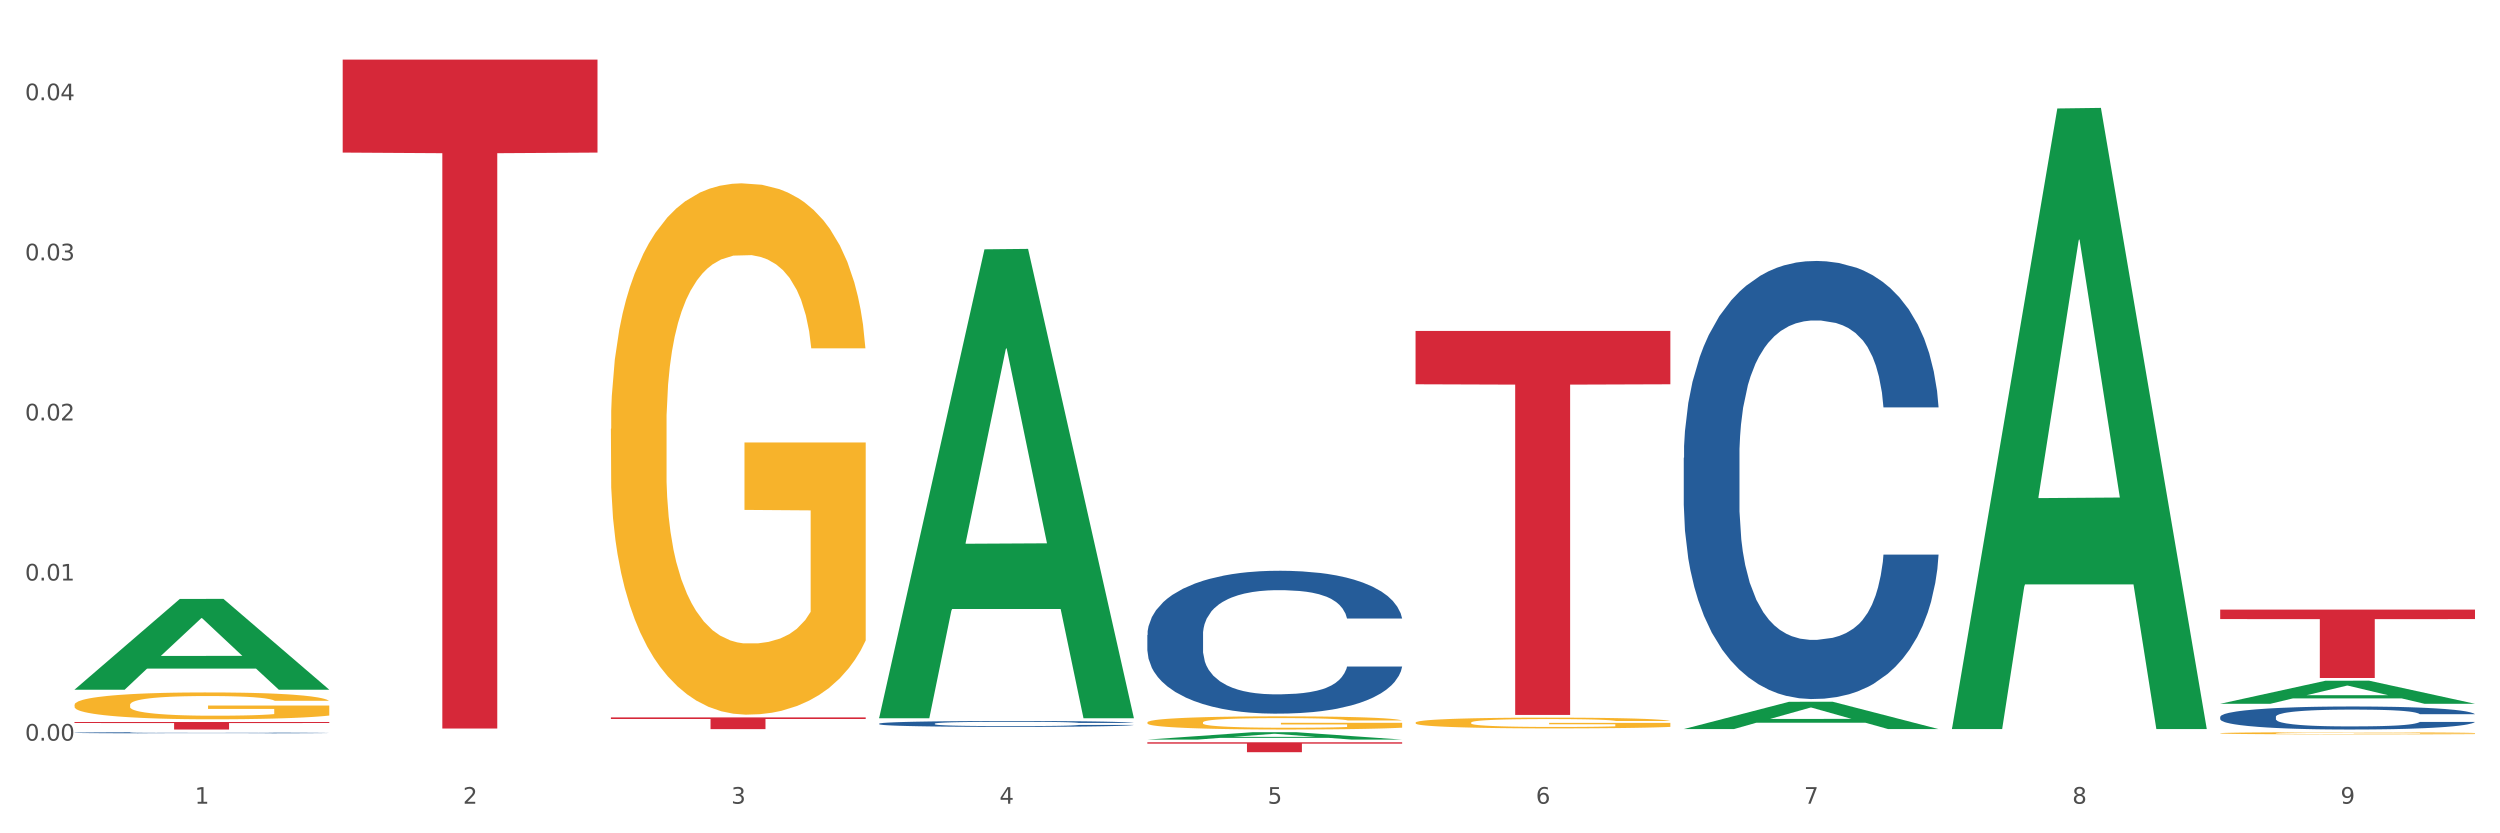 <?xml version="1.0" encoding="utf-8" standalone="no"?>
<!DOCTYPE svg PUBLIC "-//W3C//DTD SVG 1.1//EN"
  "http://www.w3.org/Graphics/SVG/1.1/DTD/svg11.dtd">
<svg xmlns:xlink="http://www.w3.org/1999/xlink" width="1080pt" height="360pt" viewBox="0 0 1080 360" xmlns="http://www.w3.org/2000/svg" version="1.1">
 <rect x="0" y="0" width="1080" height="360" fill="#333333" stroke="none"/>
 <defs>
  <style type="text/css">*{stroke-linejoin: round; stroke-linecap: butt}</style>
 </defs>
 <g id="figure_1">
  <g id="patch_1">
   <path d="M 0 360 
L 1080 360 
L 1080 0 
L 0 0 
z
" style="fill: #ffffff; stroke: #ffffff; stroke-linejoin: miter"/>
  </g>
  <g id="axes_1">
   <g id="matplotlib.axis_1">
    <g id="xtick_1">
     <g id="text_1">
      <!-- 1 -->
      <g style="fill: #4d4d4d" transform="translate(84.159 347.204) scale(0.096 -0.096)">
       <defs>
        <path id="DejaVuSans-31" d="M 794 531 
L 1825 531 
L 1825 4091 
L 703 3866 
L 703 4441 
L 1819 4666 
L 2450 4666 
L 2450 531 
L 3481 531 
L 3481 0 
L 794 0 
L 794 531 
z
" transform="scale(0.016)"/>
       </defs>
       <use xlink:href="#DejaVuSans-31"/>
      </g>
     </g>
    </g>
    <g id="xtick_2">
     <g id="text_2">
      <!-- 2 -->
      <g style="fill: #4d4d4d" transform="translate(200.027 347.204) scale(0.096 -0.096)">
       <defs>
        <path id="DejaVuSans-32" d="M 1228 531 
L 3431 531 
L 3431 0 
L 469 0 
L 469 531 
Q 828 903 1448 1529 
Q 2069 2156 2228 2338 
Q 2531 2678 2651 2914 
Q 2772 3150 2772 3378 
Q 2772 3750 2511 3984 
Q 2250 4219 1831 4219 
Q 1534 4219 1204 4116 
Q 875 4013 500 3803 
L 500 4441 
Q 881 4594 1212 4672 
Q 1544 4750 1819 4750 
Q 2544 4750 2975 4387 
Q 3406 4025 3406 3419 
Q 3406 3131 3298 2873 
Q 3191 2616 2906 2266 
Q 2828 2175 2409 1742 
Q 1991 1309 1228 531 
z
" transform="scale(0.016)"/>
       </defs>
       <use xlink:href="#DejaVuSans-32"/>
      </g>
     </g>
    </g>
    <g id="xtick_3">
     <g id="text_3">
      <!-- 3 -->
      <g style="fill: #4d4d4d" transform="translate(315.896 347.204) scale(0.096 -0.096)">
       <defs>
        <path id="DejaVuSans-33" d="M 2597 2516 
Q 3050 2419 3304 2112 
Q 3559 1806 3559 1356 
Q 3559 666 3084 287 
Q 2609 -91 1734 -91 
Q 1441 -91 1130 -33 
Q 819 25 488 141 
L 488 750 
Q 750 597 1062 519 
Q 1375 441 1716 441 
Q 2309 441 2620 675 
Q 2931 909 2931 1356 
Q 2931 1769 2642 2001 
Q 2353 2234 1838 2234 
L 1294 2234 
L 1294 2753 
L 1863 2753 
Q 2328 2753 2575 2939 
Q 2822 3125 2822 3475 
Q 2822 3834 2567 4026 
Q 2313 4219 1838 4219 
Q 1578 4219 1281 4162 
Q 984 4106 628 3988 
L 628 4550 
Q 988 4650 1302 4700 
Q 1616 4750 1894 4750 
Q 2613 4750 3031 4423 
Q 3450 4097 3450 3541 
Q 3450 3153 3228 2886 
Q 3006 2619 2597 2516 
z
" transform="scale(0.016)"/>
       </defs>
       <use xlink:href="#DejaVuSans-33"/>
      </g>
     </g>
    </g>
    <g id="xtick_4">
     <g id="text_4">
      <!-- 4 -->
      <g style="fill: #4d4d4d" transform="translate(431.765 347.204) scale(0.096 -0.096)">
       <defs>
        <path id="DejaVuSans-34" d="M 2419 4116 
L 825 1625 
L 2419 1625 
L 2419 4116 
z
M 2253 4666 
L 3047 4666 
L 3047 1625 
L 3713 1625 
L 3713 1100 
L 3047 1100 
L 3047 0 
L 2419 0 
L 2419 1100 
L 313 1100 
L 313 1709 
L 2253 4666 
z
" transform="scale(0.016)"/>
       </defs>
       <use xlink:href="#DejaVuSans-34"/>
      </g>
     </g>
    </g>
    <g id="xtick_5">
     <g id="text_5">
      <!-- 5 -->
      <g style="fill: #4d4d4d" transform="translate(547.634 347.204) scale(0.096 -0.096)">
       <defs>
        <path id="DejaVuSans-35" d="M 691 4666 
L 3169 4666 
L 3169 4134 
L 1269 4134 
L 1269 2991 
Q 1406 3038 1543 3061 
Q 1681 3084 1819 3084 
Q 2600 3084 3056 2656 
Q 3513 2228 3513 1497 
Q 3513 744 3044 326 
Q 2575 -91 1722 -91 
Q 1428 -91 1123 -41 
Q 819 9 494 109 
L 494 744 
Q 775 591 1075 516 
Q 1375 441 1709 441 
Q 2250 441 2565 725 
Q 2881 1009 2881 1497 
Q 2881 1984 2565 2268 
Q 2250 2553 1709 2553 
Q 1456 2553 1204 2497 
Q 953 2441 691 2322 
L 691 4666 
z
" transform="scale(0.016)"/>
       </defs>
       <use xlink:href="#DejaVuSans-35"/>
      </g>
     </g>
    </g>
    <g id="xtick_6">
     <g id="text_6">
      <!-- 6 -->
      <g style="fill: #4d4d4d" transform="translate(663.502 347.204) scale(0.096 -0.096)">
       <defs>
        <path id="DejaVuSans-36" d="M 2113 2584 
Q 1688 2584 1439 2293 
Q 1191 2003 1191 1497 
Q 1191 994 1439 701 
Q 1688 409 2113 409 
Q 2538 409 2786 701 
Q 3034 994 3034 1497 
Q 3034 2003 2786 2293 
Q 2538 2584 2113 2584 
z
M 3366 4563 
L 3366 3988 
Q 3128 4100 2886 4159 
Q 2644 4219 2406 4219 
Q 1781 4219 1451 3797 
Q 1122 3375 1075 2522 
Q 1259 2794 1537 2939 
Q 1816 3084 2150 3084 
Q 2853 3084 3261 2657 
Q 3669 2231 3669 1497 
Q 3669 778 3244 343 
Q 2819 -91 2113 -91 
Q 1303 -91 875 529 
Q 447 1150 447 2328 
Q 447 3434 972 4092 
Q 1497 4750 2381 4750 
Q 2619 4750 2861 4703 
Q 3103 4656 3366 4563 
z
" transform="scale(0.016)"/>
       </defs>
       <use xlink:href="#DejaVuSans-36"/>
      </g>
     </g>
    </g>
    <g id="xtick_7">
     <g id="text_7">
      <!-- 7 -->
      <g style="fill: #4d4d4d" transform="translate(779.371 347.204) scale(0.096 -0.096)">
       <defs>
        <path id="DejaVuSans-37" d="M 525 4666 
L 3525 4666 
L 3525 4397 
L 1831 0 
L 1172 0 
L 2766 4134 
L 525 4134 
L 525 4666 
z
" transform="scale(0.016)"/>
       </defs>
       <use xlink:href="#DejaVuSans-37"/>
      </g>
     </g>
    </g>
    <g id="xtick_8">
     <g id="text_8">
      <!-- 8 -->
      <g style="fill: #4d4d4d" transform="translate(895.24 347.204) scale(0.096 -0.096)">
       <defs>
        <path id="DejaVuSans-38" d="M 2034 2216 
Q 1584 2216 1326 1975 
Q 1069 1734 1069 1313 
Q 1069 891 1326 650 
Q 1584 409 2034 409 
Q 2484 409 2743 651 
Q 3003 894 3003 1313 
Q 3003 1734 2745 1975 
Q 2488 2216 2034 2216 
z
M 1403 2484 
Q 997 2584 770 2862 
Q 544 3141 544 3541 
Q 544 4100 942 4425 
Q 1341 4750 2034 4750 
Q 2731 4750 3128 4425 
Q 3525 4100 3525 3541 
Q 3525 3141 3298 2862 
Q 3072 2584 2669 2484 
Q 3125 2378 3379 2068 
Q 3634 1759 3634 1313 
Q 3634 634 3220 271 
Q 2806 -91 2034 -91 
Q 1263 -91 848 271 
Q 434 634 434 1313 
Q 434 1759 690 2068 
Q 947 2378 1403 2484 
z
M 1172 3481 
Q 1172 3119 1398 2916 
Q 1625 2713 2034 2713 
Q 2441 2713 2670 2916 
Q 2900 3119 2900 3481 
Q 2900 3844 2670 4047 
Q 2441 4250 2034 4250 
Q 1625 4250 1398 4047 
Q 1172 3844 1172 3481 
z
" transform="scale(0.016)"/>
       </defs>
       <use xlink:href="#DejaVuSans-38"/>
      </g>
     </g>
    </g>
    <g id="xtick_9">
     <g id="text_9">
      <!-- 9 -->
      <g style="fill: #4d4d4d" transform="translate(1011.108 347.204) scale(0.096 -0.096)">
       <defs>
        <path id="DejaVuSans-39" d="M 703 97 
L 703 672 
Q 941 559 1184 500 
Q 1428 441 1663 441 
Q 2288 441 2617 861 
Q 2947 1281 2994 2138 
Q 2813 1869 2534 1725 
Q 2256 1581 1919 1581 
Q 1219 1581 811 2004 
Q 403 2428 403 3163 
Q 403 3881 828 4315 
Q 1253 4750 1959 4750 
Q 2769 4750 3195 4129 
Q 3622 3509 3622 2328 
Q 3622 1225 3098 567 
Q 2575 -91 1691 -91 
Q 1453 -91 1209 -44 
Q 966 3 703 97 
z
M 1959 2075 
Q 2384 2075 2632 2365 
Q 2881 2656 2881 3163 
Q 2881 3666 2632 3958 
Q 2384 4250 1959 4250 
Q 1534 4250 1286 3958 
Q 1038 3666 1038 3163 
Q 1038 2656 1286 2365 
Q 1534 2075 1959 2075 
z
" transform="scale(0.016)"/>
       </defs>
       <use xlink:href="#DejaVuSans-39"/>
      </g>
     </g>
    </g>
    <g id="xtick_10"/>
    <g id="xtick_11"/>
    <g id="xtick_12"/>
    <g id="xtick_13"/>
    <g id="xtick_14"/>
    <g id="xtick_15"/>
    <g id="xtick_16"/>
    <g id="xtick_17"/>
   </g>
   <g id="matplotlib.axis_2">
    <g id="ytick_1">
     <g id="text_10">
      <!-- 0.00 -->
      <g style="fill: #4d4d4d" transform="translate(10.8 319.959) scale(0.096 -0.096)">
       <defs>
        <path id="DejaVuSans-30" d="M 2034 4250 
Q 1547 4250 1301 3770 
Q 1056 3291 1056 2328 
Q 1056 1369 1301 889 
Q 1547 409 2034 409 
Q 2525 409 2770 889 
Q 3016 1369 3016 2328 
Q 3016 3291 2770 3770 
Q 2525 4250 2034 4250 
z
M 2034 4750 
Q 2819 4750 3233 4129 
Q 3647 3509 3647 2328 
Q 3647 1150 3233 529 
Q 2819 -91 2034 -91 
Q 1250 -91 836 529 
Q 422 1150 422 2328 
Q 422 3509 836 4129 
Q 1250 4750 2034 4750 
z
" transform="scale(0.016)"/>
        <path id="DejaVuSans-2e" d="M 684 794 
L 1344 794 
L 1344 0 
L 684 0 
L 684 794 
z
" transform="scale(0.016)"/>
       </defs>
       <use xlink:href="#DejaVuSans-30"/>
       <use xlink:href="#DejaVuSans-2e" transform="translate(63.623 0)"/>
       <use xlink:href="#DejaVuSans-30" transform="translate(95.41 0)"/>
       <use xlink:href="#DejaVuSans-30" transform="translate(159.033 0)"/>
      </g>
     </g>
    </g>
    <g id="ytick_2">
     <g id="text_11">
      <!-- 0.01 -->
      <g style="fill: #4d4d4d" transform="translate(10.8 250.794) scale(0.096 -0.096)">
       <use xlink:href="#DejaVuSans-30"/>
       <use xlink:href="#DejaVuSans-2e" transform="translate(63.623 0)"/>
       <use xlink:href="#DejaVuSans-30" transform="translate(95.41 0)"/>
       <use xlink:href="#DejaVuSans-31" transform="translate(159.033 0)"/>
      </g>
     </g>
    </g>
    <g id="ytick_3">
     <g id="text_12">
      <!-- 0.02 -->
      <g style="fill: #4d4d4d" transform="translate(10.8 181.629) scale(0.096 -0.096)">
       <use xlink:href="#DejaVuSans-30"/>
       <use xlink:href="#DejaVuSans-2e" transform="translate(63.623 0)"/>
       <use xlink:href="#DejaVuSans-30" transform="translate(95.41 0)"/>
       <use xlink:href="#DejaVuSans-32" transform="translate(159.033 0)"/>
      </g>
     </g>
    </g>
    <g id="ytick_4">
     <g id="text_13">
      <!-- 0.03 -->
      <g style="fill: #4d4d4d" transform="translate(10.8 112.464) scale(0.096 -0.096)">
       <use xlink:href="#DejaVuSans-30"/>
       <use xlink:href="#DejaVuSans-2e" transform="translate(63.623 0)"/>
       <use xlink:href="#DejaVuSans-30" transform="translate(95.41 0)"/>
       <use xlink:href="#DejaVuSans-33" transform="translate(159.033 0)"/>
      </g>
     </g>
    </g>
    <g id="ytick_5">
     <g id="text_14">
      <!-- 0.04 -->
      <g style="fill: #4d4d4d" transform="translate(10.8 43.299) scale(0.096 -0.096)">
       <use xlink:href="#DejaVuSans-30"/>
       <use xlink:href="#DejaVuSans-2e" transform="translate(63.623 0)"/>
       <use xlink:href="#DejaVuSans-30" transform="translate(95.41 0)"/>
       <use xlink:href="#DejaVuSans-34" transform="translate(159.033 0)"/>
      </g>
     </g>
    </g>
    <g id="ytick_6"/>
    <g id="ytick_7"/>
    <g id="ytick_8"/>
    <g id="ytick_9"/>
   </g>
   <g id="PolyCollection_1">
    <path d="M 32.175 297.893 
L 32.288 297.856 
L 77.68 258.746 
L 96.518 258.71 
L 142.25 297.966 
L 120.462 297.966 
L 110.589 288.825 
L 63.722 288.825 
L 63.382 288.972 
L 53.85 297.966 
L 32.175 297.966 
L 32.175 297.893 
L 69.623 283.369 
L 104.689 283.333 
L 87.326 267.077 
L 87.099 267.003 
L 86.872 267.114 
L 69.51 283.333 
L 69.623 283.369 
L 32.175 297.893 
z
" clip-path="url(#p2430bca1e0)" style="fill: #109648"/>
    <path d="M 495.65 274.304 
L 495.78 274.247 
L 495.78 272.669 
L 496.17 270.526 
L 497.602 266.579 
L 499.423 263.591 
L 502.546 260.096 
L 504.237 258.63 
L 506.449 256.995 
L 511.003 254.345 
L 516.208 252.089 
L 519.851 250.849 
L 522.583 250.06 
L 528.698 248.65 
L 532.212 248.03 
L 535.855 247.523 
L 538.977 247.184 
L 544.182 246.79 
L 548.345 246.62 
L 553.16 246.564 
L 557.193 246.62 
L 562.528 246.846 
L 570.335 247.523 
L 573.327 247.917 
L 577.361 248.594 
L 581.524 249.496 
L 584.907 250.398 
L 588.81 251.695 
L 592.844 253.386 
L 596.747 255.529 
L 599.48 257.502 
L 601.692 259.588 
L 603.643 262.125 
L 605.075 264.888 
L 605.725 267.2 
L 581.915 267.2 
L 581.264 265.113 
L 579.963 262.858 
L 578.662 261.336 
L 577.23 260.096 
L 575.019 258.686 
L 573.067 257.784 
L 569.814 256.713 
L 566.821 256.036 
L 564.349 255.641 
L 561.357 255.303 
L 554.981 254.965 
L 550.427 254.965 
L 547.565 255.078 
L 544.052 255.36 
L 541.059 255.754 
L 537.546 256.431 
L 534.814 257.164 
L 532.081 258.122 
L 530.52 258.799 
L 528.178 260.039 
L 526.617 261.054 
L 524.535 262.802 
L 523.364 264.042 
L 521.282 267.256 
L 520.371 269.624 
L 519.981 271.259 
L 519.721 273.063 
L 519.721 281.859 
L 520.501 285.805 
L 521.152 287.497 
L 522.193 289.414 
L 524.145 291.894 
L 527.007 294.319 
L 530 296.067 
L 532.472 297.138 
L 534.814 297.927 
L 537.156 298.547 
L 540.018 299.111 
L 542.36 299.449 
L 545.873 299.788 
L 550.037 299.957 
L 553.29 299.957 
L 559.925 299.675 
L 562.918 299.393 
L 565.781 298.998 
L 568.903 298.378 
L 571.375 297.702 
L 572.807 297.194 
L 575.149 296.123 
L 576.97 294.995 
L 578.532 293.699 
L 579.573 292.571 
L 580.744 290.88 
L 581.654 288.963 
L 581.915 287.948 
L 605.725 287.948 
L 605.205 289.977 
L 604.294 291.951 
L 602.472 294.601 
L 601.041 296.123 
L 598.829 297.984 
L 596.487 299.562 
L 593.234 301.31 
L 590.242 302.607 
L 587.119 303.734 
L 583.736 304.749 
L 577.621 306.159 
L 575.409 306.553 
L 570.725 307.23 
L 567.082 307.625 
L 561.747 308.019 
L 556.282 308.245 
L 550.557 308.301 
L 545.483 308.189 
L 539.888 307.85 
L 536.375 307.512 
L 532.472 307.005 
L 527.918 306.215 
L 523.624 305.257 
L 519.591 304.129 
L 515.817 302.832 
L 512.304 301.366 
L 507.75 298.942 
L 504.367 296.574 
L 501.895 294.375 
L 500.204 292.515 
L 498.512 290.147 
L 497.602 288.512 
L 496.17 284.565 
L 495.65 280.9 
L 495.65 274.304 
z
" clip-path="url(#p2430bca1e0)" style="fill: #255c99"/>
    <path d="M 727.387 197.769 
L 727.517 197.596 
L 727.517 192.756 
L 727.908 186.188 
L 729.339 174.089 
L 731.161 164.928 
L 734.283 154.212 
L 735.975 149.718 
L 738.187 144.706 
L 742.741 136.582 
L 747.945 129.668 
L 751.588 125.866 
L 754.321 123.446 
L 760.436 119.125 
L 763.949 117.224 
L 767.592 115.668 
L 770.715 114.631 
L 775.919 113.421 
L 780.083 112.903 
L 784.897 112.73 
L 788.931 112.903 
L 794.265 113.594 
L 802.072 115.668 
L 805.065 116.878 
L 809.098 118.952 
L 813.262 121.718 
L 816.645 124.483 
L 820.548 128.458 
L 824.581 133.644 
L 828.485 140.212 
L 831.217 146.261 
L 833.429 152.656 
L 835.381 160.434 
L 836.812 168.904 
L 837.463 175.99 
L 813.652 175.99 
L 813.001 169.595 
L 811.7 162.681 
L 810.399 158.015 
L 808.968 154.212 
L 806.756 149.891 
L 804.804 147.125 
L 801.551 143.841 
L 798.559 141.767 
L 796.087 140.557 
L 793.094 139.52 
L 786.719 138.483 
L 782.165 138.483 
L 779.302 138.829 
L 775.789 139.693 
L 772.797 140.903 
L 769.284 142.977 
L 766.551 145.224 
L 763.819 148.163 
L 762.257 150.237 
L 759.915 154.039 
L 758.354 157.15 
L 756.272 162.509 
L 755.101 166.311 
L 753.019 176.163 
L 752.109 183.423 
L 751.718 188.435 
L 751.458 193.966 
L 751.458 220.929 
L 752.239 233.029 
L 752.889 238.214 
L 753.93 244.09 
L 755.882 251.696 
L 758.744 259.128 
L 761.737 264.486 
L 764.209 267.77 
L 766.551 270.19 
L 768.893 272.091 
L 771.756 273.819 
L 774.098 274.857 
L 777.611 275.894 
L 781.774 276.412 
L 785.027 276.412 
L 791.663 275.548 
L 794.656 274.684 
L 797.518 273.474 
L 800.641 271.573 
L 803.113 269.498 
L 804.544 267.943 
L 806.886 264.659 
L 808.708 261.202 
L 810.269 257.227 
L 811.31 253.77 
L 812.481 248.584 
L 813.392 242.708 
L 813.652 239.597 
L 837.463 239.597 
L 836.942 245.819 
L 836.031 251.868 
L 834.21 259.992 
L 832.779 264.659 
L 830.567 270.363 
L 828.225 275.202 
L 824.972 280.56 
L 821.979 284.536 
L 818.856 287.993 
L 815.474 291.104 
L 809.358 295.425 
L 807.146 296.635 
L 802.462 298.709 
L 798.819 299.919 
L 793.485 301.129 
L 788.02 301.82 
L 782.295 301.993 
L 777.22 301.647 
L 771.626 300.61 
L 768.113 299.573 
L 764.209 298.018 
L 759.655 295.598 
L 755.362 292.659 
L 751.328 289.203 
L 747.555 285.227 
L 744.042 280.733 
L 739.488 273.301 
L 736.105 266.042 
L 733.633 259.301 
L 731.941 253.597 
L 730.25 246.337 
L 729.339 241.325 
L 727.908 229.226 
L 727.387 217.991 
L 727.387 197.769 
z
" clip-path="url(#p2430bca1e0)" style="fill: #255c99"/>
    <path d="M 959.125 309.671 
L 959.255 309.662 
L 959.255 309.408 
L 959.645 309.063 
L 961.076 308.427 
L 962.898 307.945 
L 966.021 307.382 
L 967.712 307.146 
L 969.924 306.883 
L 974.478 306.456 
L 979.683 306.092 
L 983.326 305.892 
L 986.058 305.765 
L 992.173 305.538 
L 995.686 305.438 
L 999.33 305.356 
L 1002.452 305.302 
L 1007.657 305.238 
L 1011.82 305.211 
L 1016.635 305.202 
L 1020.668 305.211 
L 1026.003 305.247 
L 1033.809 305.356 
L 1036.802 305.42 
L 1040.835 305.529 
L 1044.999 305.674 
L 1048.382 305.82 
L 1052.285 306.029 
L 1056.319 306.301 
L 1060.222 306.646 
L 1062.955 306.964 
L 1065.167 307.3 
L 1067.118 307.709 
L 1068.549 308.154 
L 1069.2 308.527 
L 1045.389 308.527 
L 1044.739 308.191 
L 1043.438 307.827 
L 1042.137 307.582 
L 1040.705 307.382 
L 1038.493 307.155 
L 1036.542 307.01 
L 1033.289 306.837 
L 1030.296 306.728 
L 1027.824 306.665 
L 1024.832 306.61 
L 1018.456 306.555 
L 1013.902 306.555 
L 1011.04 306.574 
L 1007.527 306.619 
L 1004.534 306.683 
L 1001.021 306.792 
L 998.289 306.91 
L 995.556 307.064 
L 993.995 307.173 
L 991.653 307.373 
L 990.092 307.537 
L 988.01 307.818 
L 986.839 308.018 
L 984.757 308.536 
L 983.846 308.917 
L 983.456 309.181 
L 983.196 309.472 
L 983.196 310.889 
L 983.976 311.525 
L 984.627 311.797 
L 985.668 312.106 
L 987.619 312.506 
L 990.482 312.896 
L 993.474 313.178 
L 995.947 313.35 
L 998.289 313.478 
L 1000.631 313.578 
L 1003.493 313.668 
L 1005.835 313.723 
L 1009.348 313.777 
L 1013.512 313.805 
L 1016.765 313.805 
L 1023.4 313.759 
L 1026.393 313.714 
L 1029.255 313.65 
L 1032.378 313.55 
L 1034.85 313.441 
L 1036.282 313.36 
L 1038.624 313.187 
L 1040.445 313.005 
L 1042.006 312.796 
L 1043.047 312.615 
L 1044.218 312.342 
L 1045.129 312.033 
L 1045.389 311.87 
L 1069.2 311.87 
L 1068.68 312.197 
L 1067.769 312.515 
L 1065.947 312.942 
L 1064.516 313.187 
L 1062.304 313.487 
L 1059.962 313.741 
L 1056.709 314.023 
L 1053.717 314.232 
L 1050.594 314.413 
L 1047.211 314.577 
L 1041.096 314.804 
L 1038.884 314.868 
L 1034.2 314.977 
L 1030.557 315.04 
L 1025.222 315.104 
L 1019.757 315.14 
L 1014.032 315.149 
L 1008.958 315.131 
L 1003.363 315.076 
L 999.85 315.022 
L 995.947 314.94 
L 991.393 314.813 
L 987.099 314.659 
L 983.065 314.477 
L 979.292 314.268 
L 975.779 314.032 
L 971.225 313.641 
L 967.842 313.26 
L 965.37 312.905 
L 963.679 312.606 
L 961.987 312.224 
L 961.076 311.961 
L 959.645 311.325 
L 959.125 310.734 
L 959.125 309.671 
z
" clip-path="url(#p2430bca1e0)" style="fill: #255c99"/>
    <path d="M 32.175 311.898 
L 142.25 311.898 
L 142.25 312.35 
L 98.951 312.353 
L 98.951 315.149 
L 75.214 315.149 
L 75.214 312.353 
L 32.175 312.35 
L 32.175 311.901 
L 32.175 311.898 
z
" clip-path="url(#p2430bca1e0)" style="fill: #d62839"/>
    <path d="M 148.044 25.759 
L 258.119 25.759 
L 258.119 65.915 
L 214.819 66.186 
L 214.819 314.714 
L 191.083 314.714 
L 191.083 66.186 
L 148.044 65.915 
L 148.044 26.031 
L 148.044 25.759 
z
" clip-path="url(#p2430bca1e0)" style="fill: #d62839"/>
    <path d="M 263.912 309.905 
L 373.988 309.905 
L 373.988 310.609 
L 330.688 310.614 
L 330.688 314.972 
L 306.951 314.972 
L 306.951 310.614 
L 263.912 310.609 
L 263.912 309.909 
L 263.912 309.905 
z
" clip-path="url(#p2430bca1e0)" style="fill: #d62839"/>
    <path d="M 495.65 320.672 
L 605.725 320.672 
L 605.725 321.266 
L 562.425 321.27 
L 562.425 324.95 
L 538.689 324.95 
L 538.689 321.27 
L 495.65 321.266 
L 495.65 320.676 
L 495.65 320.672 
z
" clip-path="url(#p2430bca1e0)" style="fill: #d62839"/>
    <path d="M 611.519 142.949 
L 721.594 142.949 
L 721.594 166.005 
L 678.294 166.16 
L 678.294 308.856 
L 654.557 308.856 
L 654.557 166.16 
L 611.519 166.005 
L 611.519 143.105 
L 611.519 142.949 
z
" clip-path="url(#p2430bca1e0)" style="fill: #d62839"/>
    <path d="M 959.125 263.336 
L 1069.2 263.336 
L 1069.2 267.444 
L 1025.9 267.472 
L 1025.9 292.897 
L 1002.164 292.897 
L 1002.164 267.472 
L 959.125 267.444 
L 959.125 263.364 
L 959.125 263.336 
z
" clip-path="url(#p2430bca1e0)" style="fill: #d62839"/>
    <path d="M 379.781 312.611 
L 379.911 312.609 
L 379.911 312.544 
L 380.302 312.455 
L 381.733 312.292 
L 383.554 312.168 
L 386.677 312.024 
L 388.369 311.963 
L 390.58 311.896 
L 395.134 311.786 
L 400.339 311.693 
L 403.982 311.642 
L 406.714 311.609 
L 412.83 311.551 
L 416.343 311.525 
L 419.986 311.504 
L 423.109 311.49 
L 428.313 311.474 
L 432.477 311.467 
L 437.291 311.464 
L 441.324 311.467 
L 446.659 311.476 
L 454.466 311.504 
L 457.458 311.52 
L 461.492 311.548 
L 465.655 311.586 
L 469.038 311.623 
L 472.942 311.677 
L 476.975 311.746 
L 480.879 311.835 
L 483.611 311.917 
L 485.823 312.003 
L 487.775 312.108 
L 489.206 312.222 
L 489.856 312.317 
L 466.046 312.317 
L 465.395 312.231 
L 464.094 312.138 
L 462.793 312.075 
L 461.362 312.024 
L 459.15 311.966 
L 457.198 311.928 
L 453.945 311.884 
L 450.953 311.856 
L 448.481 311.84 
L 445.488 311.826 
L 439.113 311.812 
L 434.559 311.812 
L 431.696 311.816 
L 428.183 311.828 
L 425.19 311.844 
L 421.677 311.872 
L 418.945 311.903 
L 416.213 311.942 
L 414.651 311.97 
L 412.309 312.021 
L 410.748 312.063 
L 408.666 312.136 
L 407.495 312.187 
L 405.413 312.32 
L 404.503 312.418 
L 404.112 312.485 
L 403.852 312.56 
L 403.852 312.923 
L 404.633 313.087 
L 405.283 313.157 
L 406.324 313.236 
L 408.276 313.338 
L 411.138 313.439 
L 414.131 313.511 
L 416.603 313.555 
L 418.945 313.588 
L 421.287 313.613 
L 424.15 313.637 
L 426.492 313.651 
L 430.005 313.665 
L 434.168 313.672 
L 437.421 313.672 
L 444.057 313.66 
L 447.049 313.648 
L 449.912 313.632 
L 453.035 313.606 
L 455.507 313.578 
L 456.938 313.557 
L 459.28 313.513 
L 461.102 313.467 
L 462.663 313.413 
L 463.704 313.366 
L 464.875 313.296 
L 465.786 313.217 
L 466.046 313.175 
L 489.856 313.175 
L 489.336 313.259 
L 488.425 313.341 
L 486.604 313.45 
L 485.172 313.513 
L 482.96 313.59 
L 480.618 313.655 
L 477.366 313.728 
L 474.373 313.781 
L 471.25 313.828 
L 467.867 313.87 
L 461.752 313.928 
L 459.54 313.944 
L 454.856 313.972 
L 451.213 313.989 
L 445.878 314.005 
L 440.414 314.014 
L 434.689 314.017 
L 429.614 314.012 
L 424.019 313.998 
L 420.506 313.984 
L 416.603 313.963 
L 412.049 313.93 
L 407.755 313.891 
L 403.722 313.844 
L 399.949 313.791 
L 396.436 313.73 
L 391.882 313.63 
L 388.499 313.532 
L 386.027 313.441 
L 384.335 313.364 
L 382.644 313.266 
L 381.733 313.199 
L 380.302 313.035 
L 379.781 312.884 
L 379.781 312.611 
z
" clip-path="url(#p2430bca1e0)" style="fill: #255c99"/>
    <path d="M 32.175 316.537 
L 32.305 316.536 
L 32.305 316.523 
L 32.695 316.506 
L 34.127 316.474 
L 35.948 316.45 
L 39.071 316.421 
L 40.762 316.409 
L 42.974 316.396 
L 47.528 316.375 
L 52.733 316.356 
L 56.376 316.346 
L 59.108 316.34 
L 65.224 316.328 
L 68.737 316.323 
L 72.38 316.319 
L 75.503 316.316 
L 80.707 316.313 
L 84.871 316.312 
L 89.685 316.311 
L 93.718 316.312 
L 99.053 316.314 
L 106.86 316.319 
L 109.852 316.322 
L 113.886 316.328 
L 118.049 316.335 
L 121.432 316.342 
L 125.336 316.353 
L 129.369 316.367 
L 133.273 316.384 
L 136.005 316.4 
L 138.217 316.417 
L 140.168 316.438 
L 141.6 316.46 
L 142.25 316.479 
L 118.44 316.479 
L 117.789 316.462 
L 116.488 316.444 
L 115.187 316.431 
L 113.756 316.421 
L 111.544 316.41 
L 109.592 316.402 
L 106.339 316.394 
L 103.347 316.388 
L 100.874 316.385 
L 97.882 316.382 
L 91.506 316.38 
L 86.952 316.38 
L 84.09 316.381 
L 80.577 316.383 
L 77.584 316.386 
L 74.071 316.392 
L 71.339 316.397 
L 68.607 316.405 
L 67.045 316.411 
L 64.703 316.421 
L 63.142 316.429 
L 61.06 316.443 
L 59.889 316.453 
L 57.807 316.479 
L 56.896 316.499 
L 56.506 316.512 
L 56.246 316.527 
L 56.246 316.598 
L 57.027 316.63 
L 57.677 316.644 
L 58.718 316.66 
L 60.67 316.68 
L 63.532 316.699 
L 66.525 316.714 
L 68.997 316.722 
L 71.339 316.729 
L 73.681 316.734 
L 76.543 316.738 
L 78.885 316.741 
L 82.398 316.744 
L 86.562 316.745 
L 89.815 316.745 
L 96.451 316.743 
L 99.443 316.741 
L 102.306 316.737 
L 105.428 316.732 
L 107.901 316.727 
L 109.332 316.723 
L 111.674 316.714 
L 113.495 316.705 
L 115.057 316.694 
L 116.098 316.685 
L 117.269 316.671 
L 118.179 316.656 
L 118.44 316.648 
L 142.25 316.648 
L 141.73 316.664 
L 140.819 316.68 
L 138.997 316.702 
L 137.566 316.714 
L 135.354 316.729 
L 133.012 316.742 
L 129.759 316.756 
L 126.767 316.767 
L 123.644 316.776 
L 120.261 316.784 
L 114.146 316.796 
L 111.934 316.799 
L 107.25 316.804 
L 103.607 316.808 
L 98.272 316.811 
L 92.807 316.813 
L 87.083 316.813 
L 82.008 316.812 
L 76.413 316.809 
L 72.9 316.807 
L 68.997 316.802 
L 64.443 316.796 
L 60.149 316.788 
L 56.116 316.779 
L 52.342 316.769 
L 48.829 316.757 
L 44.275 316.737 
L 40.893 316.718 
L 38.42 316.7 
L 36.729 316.685 
L 35.037 316.665 
L 34.127 316.652 
L 32.695 316.62 
L 32.175 316.59 
L 32.175 316.537 
z
" clip-path="url(#p2430bca1e0)" style="fill: #255c99"/>
    <path d="M 959.125 316.749 
L 959.255 316.748 
L 959.255 316.717 
L 959.515 316.69 
L 960.814 316.625 
L 962.764 316.572 
L 964.193 316.543 
L 965.623 316.52 
L 967.312 316.496 
L 969.391 316.472 
L 973.16 316.437 
L 975.5 316.419 
L 978.359 316.4 
L 983.557 316.372 
L 987.326 316.356 
L 991.225 316.343 
L 997.593 316.328 
L 1001.751 316.321 
L 1006.17 316.316 
L 1011.498 316.312 
L 1015.527 316.311 
L 1024.364 316.314 
L 1031.902 316.322 
L 1035.541 316.328 
L 1040.219 316.338 
L 1042.688 316.345 
L 1046.717 316.359 
L 1050.876 316.377 
L 1053.735 316.393 
L 1058.024 316.422 
L 1061.273 316.451 
L 1064.262 316.488 
L 1065.821 316.513 
L 1066.991 316.536 
L 1068.03 316.563 
L 1069.07 316.605 
L 1045.677 316.605 
L 1044.768 316.575 
L 1043.338 316.547 
L 1041.259 316.519 
L 1039.439 316.502 
L 1036.32 316.48 
L 1033.461 316.466 
L 1030.472 316.456 
L 1026.833 316.447 
L 1023.974 316.443 
L 1019.946 316.439 
L 1012.018 316.44 
L 1006.69 316.447 
L 1003.051 316.456 
L 1000.712 316.464 
L 998.632 316.472 
L 996.293 316.484 
L 993.564 316.502 
L 991.614 316.519 
L 989.665 316.54 
L 988.106 316.56 
L 986.676 316.585 
L 985.506 316.611 
L 984.597 316.637 
L 983.817 316.67 
L 983.167 316.725 
L 983.167 316.843 
L 983.427 316.87 
L 984.077 316.905 
L 984.857 316.932 
L 986.156 316.964 
L 987.326 316.986 
L 989.535 317.017 
L 992.004 317.043 
L 993.954 317.059 
L 995.903 317.073 
L 999.282 317.092 
L 1003.051 317.108 
L 1006.3 317.117 
L 1010.718 317.126 
L 1013.708 317.129 
L 1016.307 317.131 
L 1022.675 317.131 
L 1027.223 317.129 
L 1032.292 317.122 
L 1036.19 317.115 
L 1039.439 317.105 
L 1043.078 317.09 
L 1045.418 317.075 
L 1045.418 316.894 
L 1016.827 316.893 
L 1016.827 316.773 
L 1069.2 316.773 
L 1069.2 317.126 
L 1066.991 317.144 
L 1064.521 317.16 
L 1061.922 317.175 
L 1058.024 317.193 
L 1053.345 317.211 
L 1049.186 317.223 
L 1044.768 317.233 
L 1039.569 317.243 
L 1032.811 317.251 
L 1028.653 317.255 
L 1023.454 317.257 
L 1017.346 317.258 
L 1012.018 317.256 
L 1006.82 317.252 
L 1001.361 317.244 
L 996.033 317.233 
L 992.004 317.222 
L 987.976 317.208 
L 983.687 317.19 
L 980.308 317.173 
L 977.709 317.157 
L 974.85 317.137 
L 971.731 317.111 
L 969.391 317.088 
L 967.312 317.064 
L 965.103 317.033 
L 963.543 317.006 
L 961.984 316.972 
L 961.074 316.947 
L 960.034 316.908 
L 959.255 316.854 
L 959.125 316.749 
z
" clip-path="url(#p2430bca1e0)" style="fill: #f7b32b"/>
    <path d="M 611.519 312.167 
L 611.649 312.162 
L 611.649 312.009 
L 611.908 311.878 
L 613.208 311.559 
L 615.157 311.296 
L 616.587 311.156 
L 618.017 311.041 
L 619.706 310.927 
L 621.785 310.808 
L 625.554 310.634 
L 627.893 310.544 
L 630.753 310.451 
L 635.951 310.315 
L 639.72 310.239 
L 643.618 310.175 
L 649.986 310.098 
L 654.145 310.064 
L 658.564 310.039 
L 663.892 310.022 
L 667.921 310.018 
L 676.758 310.03 
L 684.296 310.069 
L 687.934 310.098 
L 692.613 310.149 
L 695.082 310.183 
L 699.111 310.251 
L 703.27 310.34 
L 706.129 310.417 
L 710.417 310.561 
L 713.666 310.706 
L 716.655 310.884 
L 718.215 311.007 
L 719.385 311.122 
L 720.424 311.254 
L 721.464 311.462 
L 698.071 311.462 
L 697.162 311.313 
L 695.732 311.173 
L 693.653 311.037 
L 691.833 310.952 
L 688.714 310.846 
L 685.855 310.778 
L 682.866 310.727 
L 679.227 310.684 
L 676.368 310.663 
L 672.339 310.646 
L 664.412 310.65 
L 659.084 310.684 
L 655.445 310.727 
L 653.105 310.765 
L 651.026 310.808 
L 648.687 310.867 
L 645.958 310.956 
L 644.008 311.037 
L 642.059 311.139 
L 640.499 311.241 
L 639.07 311.36 
L 637.9 311.487 
L 636.991 311.619 
L 636.211 311.78 
L 635.561 312.048 
L 635.561 312.629 
L 635.821 312.761 
L 636.471 312.935 
L 637.25 313.067 
L 638.55 313.224 
L 639.72 313.33 
L 641.929 313.483 
L 644.398 313.61 
L 646.348 313.691 
L 648.297 313.759 
L 651.676 313.853 
L 655.445 313.929 
L 658.694 313.976 
L 663.112 314.018 
L 666.101 314.035 
L 668.701 314.044 
L 675.069 314.044 
L 679.617 314.031 
L 684.685 314.001 
L 688.584 313.963 
L 691.833 313.916 
L 695.472 313.84 
L 697.811 313.768 
L 697.811 312.88 
L 669.22 312.876 
L 669.22 312.285 
L 721.594 312.285 
L 721.594 314.018 
L 719.385 314.107 
L 716.915 314.188 
L 714.316 314.26 
L 710.417 314.349 
L 705.739 314.434 
L 701.58 314.494 
L 697.162 314.545 
L 691.963 314.591 
L 685.205 314.634 
L 681.047 314.651 
L 675.848 314.664 
L 669.74 314.668 
L 664.412 314.659 
L 659.214 314.638 
L 653.755 314.6 
L 648.427 314.545 
L 644.398 314.49 
L 640.369 314.422 
L 636.081 314.332 
L 632.702 314.247 
L 630.103 314.171 
L 627.244 314.073 
L 624.125 313.946 
L 621.785 313.831 
L 619.706 313.712 
L 617.497 313.56 
L 615.937 313.428 
L 614.378 313.262 
L 613.468 313.139 
L 612.428 312.948 
L 611.649 312.68 
L 611.519 312.167 
z
" clip-path="url(#p2430bca1e0)" style="fill: #f7b32b"/>
    <path d="M 495.65 312.091 
L 495.78 312.086 
L 495.78 311.899 
L 496.04 311.738 
L 497.339 311.348 
L 499.289 311.026 
L 500.718 310.855 
L 502.148 310.715 
L 503.837 310.575 
L 505.917 310.429 
L 509.685 310.216 
L 512.025 310.107 
L 514.884 309.993 
L 520.082 309.827 
L 523.851 309.734 
L 527.75 309.656 
L 534.118 309.562 
L 538.276 309.521 
L 542.695 309.489 
L 548.023 309.469 
L 552.052 309.464 
L 560.889 309.479 
L 568.427 309.526 
L 572.066 309.562 
L 576.744 309.624 
L 579.214 309.666 
L 583.242 309.749 
L 587.401 309.858 
L 590.26 309.952 
L 594.549 310.128 
L 597.798 310.305 
L 600.787 310.523 
L 602.346 310.673 
L 603.516 310.814 
L 604.556 310.974 
L 605.595 311.229 
L 582.203 311.229 
L 581.293 311.047 
L 579.863 310.876 
L 577.784 310.71 
L 575.965 310.606 
L 572.846 310.476 
L 569.986 310.393 
L 566.997 310.331 
L 563.359 310.279 
L 560.499 310.253 
L 556.471 310.232 
L 548.543 310.237 
L 543.215 310.279 
L 539.576 310.331 
L 537.237 310.377 
L 535.157 310.429 
L 532.818 310.502 
L 530.089 310.611 
L 528.14 310.71 
L 526.19 310.834 
L 524.631 310.959 
L 523.201 311.104 
L 522.032 311.26 
L 521.122 311.421 
L 520.342 311.618 
L 519.692 311.945 
L 519.692 312.657 
L 519.952 312.818 
L 520.602 313.031 
L 521.382 313.192 
L 522.681 313.384 
L 523.851 313.514 
L 526.06 313.7 
L 528.529 313.856 
L 530.479 313.955 
L 532.428 314.038 
L 535.807 314.152 
L 539.576 314.246 
L 542.825 314.303 
L 547.244 314.355 
L 550.233 314.375 
L 552.832 314.386 
L 559.2 314.386 
L 563.748 314.37 
L 568.817 314.334 
L 572.716 314.287 
L 575.965 314.23 
L 579.603 314.137 
L 581.943 314.048 
L 581.943 312.963 
L 553.352 312.958 
L 553.352 312.236 
L 605.725 312.236 
L 605.725 314.355 
L 603.516 314.464 
L 601.047 314.562 
L 598.447 314.651 
L 594.549 314.76 
L 589.87 314.864 
L 585.711 314.936 
L 581.293 314.999 
L 576.094 315.056 
L 569.337 315.108 
L 565.178 315.128 
L 559.98 315.144 
L 553.871 315.149 
L 548.543 315.139 
L 543.345 315.113 
L 537.887 315.066 
L 532.558 314.999 
L 528.529 314.931 
L 524.501 314.848 
L 520.212 314.739 
L 516.833 314.635 
L 514.234 314.542 
L 511.375 314.422 
L 508.256 314.266 
L 505.917 314.126 
L 503.837 313.981 
L 501.628 313.794 
L 500.068 313.633 
L 498.509 313.43 
L 497.599 313.28 
L 496.56 313.046 
L 495.78 312.719 
L 495.65 312.091 
z
" clip-path="url(#p2430bca1e0)" style="fill: #f7b32b"/>
    <path d="M 263.912 185.266 
L 264.042 185.057 
L 264.042 177.51 
L 264.302 171.011 
L 265.602 155.288 
L 267.551 142.291 
L 268.981 135.373 
L 270.41 129.713 
L 272.1 124.053 
L 274.179 118.183 
L 277.948 109.588 
L 280.287 105.185 
L 283.146 100.573 
L 288.345 93.865 
L 292.114 90.092 
L 296.012 86.947 
L 302.38 83.173 
L 306.539 81.496 
L 310.958 80.239 
L 316.286 79.4 
L 320.315 79.19 
L 329.152 79.819 
L 336.689 81.706 
L 340.328 83.173 
L 345.007 85.689 
L 347.476 87.366 
L 351.505 90.72 
L 355.663 95.123 
L 358.523 98.896 
L 362.811 106.024 
L 366.06 113.152 
L 369.049 121.956 
L 370.609 128.036 
L 371.778 133.696 
L 372.818 140.195 
L 373.858 150.467 
L 350.465 150.467 
L 349.555 143.13 
L 348.126 136.212 
L 346.047 129.503 
L 344.227 125.31 
L 341.108 120.07 
L 338.249 116.715 
L 335.26 114.2 
L 331.621 112.103 
L 328.762 111.055 
L 324.733 110.217 
L 316.806 110.426 
L 311.477 112.103 
L 307.839 114.2 
L 305.499 116.086 
L 303.42 118.183 
L 301.081 121.118 
L 298.352 125.52 
L 296.402 129.503 
L 294.453 134.534 
L 292.893 139.566 
L 291.464 145.436 
L 290.294 151.725 
L 289.384 158.223 
L 288.605 166.19 
L 287.955 179.397 
L 287.955 208.117 
L 288.215 214.616 
L 288.865 223.211 
L 289.644 229.709 
L 290.944 237.466 
L 292.114 242.707 
L 294.323 250.254 
L 296.792 256.543 
L 298.741 260.526 
L 300.691 263.88 
L 304.07 268.492 
L 307.839 272.266 
L 311.088 274.572 
L 315.506 276.668 
L 318.495 277.507 
L 321.094 277.926 
L 327.462 277.926 
L 332.011 277.297 
L 337.079 275.829 
L 340.978 273.943 
L 344.227 271.637 
L 347.866 267.863 
L 350.205 264.299 
L 350.205 220.485 
L 321.614 220.276 
L 321.614 191.136 
L 373.988 191.136 
L 373.988 276.668 
L 371.778 281.07 
L 369.309 285.053 
L 366.71 288.617 
L 362.811 293.02 
L 358.133 297.212 
L 353.974 300.147 
L 349.555 302.663 
L 344.357 304.969 
L 337.599 307.065 
L 333.44 307.904 
L 328.242 308.533 
L 322.134 308.742 
L 316.806 308.323 
L 311.607 307.275 
L 306.149 305.388 
L 300.821 302.663 
L 296.792 299.938 
L 292.763 296.583 
L 288.475 292.181 
L 285.096 287.988 
L 282.497 284.215 
L 279.637 279.393 
L 276.518 273.104 
L 274.179 267.444 
L 272.1 261.574 
L 269.891 254.027 
L 268.331 247.529 
L 266.772 239.353 
L 265.862 233.273 
L 264.822 223.84 
L 264.042 210.633 
L 263.912 185.266 
z
" clip-path="url(#p2430bca1e0)" style="fill: #f7b32b"/>
    <path d="M 959.125 304.021 
L 959.238 304.012 
L 1004.63 294.069 
L 1023.468 294.059 
L 1069.2 304.04 
L 1047.412 304.04 
L 1037.539 301.716 
L 990.672 301.716 
L 990.332 301.753 
L 980.799 304.04 
L 959.125 304.04 
L 959.125 304.021 
L 996.573 300.329 
L 1031.638 300.319 
L 1014.276 296.187 
L 1014.049 296.168 
L 1013.822 296.196 
L 996.46 300.319 
L 996.573 300.329 
L 959.125 304.021 
z
" clip-path="url(#p2430bca1e0)" style="fill: #109648"/>
    <path d="M 843.256 314.461 
L 843.369 314.209 
L 888.761 46.858 
L 907.599 46.606 
L 953.331 314.965 
L 931.543 314.965 
L 921.67 252.474 
L 874.803 252.474 
L 874.463 253.482 
L 864.931 314.965 
L 843.256 314.965 
L 843.256 314.461 
L 880.704 215.181 
L 915.77 214.929 
L 898.407 103.806 
L 898.18 103.302 
L 897.953 104.058 
L 880.591 214.929 
L 880.704 215.181 
L 843.256 314.461 
z
" clip-path="url(#p2430bca1e0)" style="fill: #109648"/>
    <path d="M 727.387 314.941 
L 727.501 314.93 
L 772.893 303.166 
L 791.73 303.155 
L 837.463 314.963 
L 815.674 314.963 
L 805.802 312.213 
L 758.935 312.213 
L 758.594 312.258 
L 749.062 314.963 
L 727.387 314.963 
L 727.387 314.941 
L 764.836 310.572 
L 799.901 310.561 
L 782.538 305.672 
L 782.311 305.65 
L 782.084 305.683 
L 764.722 310.561 
L 764.836 310.572 
L 727.387 314.941 
z
" clip-path="url(#p2430bca1e0)" style="fill: #109648"/>
    <path d="M 495.65 319.504 
L 495.763 319.501 
L 541.155 316.314 
L 559.993 316.311 
L 605.725 319.51 
L 583.937 319.51 
L 574.064 318.765 
L 527.197 318.765 
L 526.857 318.777 
L 517.324 319.51 
L 495.65 319.51 
L 495.65 319.504 
L 533.098 318.32 
L 568.163 318.317 
L 550.801 316.993 
L 550.574 316.987 
L 550.347 316.996 
L 532.985 318.317 
L 533.098 318.32 
L 495.65 319.504 
z
" clip-path="url(#p2430bca1e0)" style="fill: #109648"/>
    <path d="M 379.781 309.921 
L 379.895 309.731 
L 425.286 107.706 
L 444.124 107.515 
L 489.856 310.302 
L 468.068 310.302 
L 458.196 263.081 
L 411.328 263.081 
L 410.988 263.842 
L 401.456 310.302 
L 379.781 310.302 
L 379.781 309.921 
L 417.229 234.9 
L 452.295 234.709 
L 434.932 150.739 
L 434.705 150.358 
L 434.478 150.929 
L 417.116 234.709 
L 417.229 234.9 
L 379.781 309.921 
z
" clip-path="url(#p2430bca1e0)" style="fill: #109648"/>
    <path d="M 32.175 304.492 
L 32.305 304.482 
L 32.305 304.1 
L 32.565 303.771 
L 33.864 302.976 
L 35.814 302.319 
L 37.243 301.969 
L 38.673 301.683 
L 40.362 301.397 
L 42.442 301.1 
L 46.211 300.666 
L 48.55 300.443 
L 51.409 300.21 
L 56.607 299.871 
L 60.376 299.68 
L 64.275 299.521 
L 70.643 299.33 
L 74.802 299.245 
L 79.22 299.182 
L 84.548 299.139 
L 88.577 299.129 
L 97.414 299.16 
L 104.952 299.256 
L 108.591 299.33 
L 113.269 299.457 
L 115.739 299.542 
L 119.767 299.712 
L 123.926 299.934 
L 126.785 300.125 
L 131.074 300.485 
L 134.323 300.846 
L 137.312 301.291 
L 138.871 301.598 
L 140.041 301.885 
L 141.081 302.213 
L 142.12 302.733 
L 118.728 302.733 
L 117.818 302.362 
L 116.388 302.012 
L 114.309 301.673 
L 112.49 301.461 
L 109.371 301.196 
L 106.512 301.026 
L 103.522 300.899 
L 99.884 300.793 
L 97.025 300.74 
L 92.996 300.697 
L 85.068 300.708 
L 79.74 300.793 
L 76.101 300.899 
L 73.762 300.994 
L 71.683 301.1 
L 69.343 301.249 
L 66.614 301.471 
L 64.665 301.673 
L 62.715 301.927 
L 61.156 302.181 
L 59.726 302.478 
L 58.557 302.796 
L 57.647 303.125 
L 56.867 303.528 
L 56.217 304.195 
L 56.217 305.648 
L 56.477 305.976 
L 57.127 306.411 
L 57.907 306.739 
L 59.206 307.132 
L 60.376 307.397 
L 62.585 307.778 
L 65.055 308.096 
L 67.004 308.298 
L 68.953 308.467 
L 72.332 308.7 
L 76.101 308.891 
L 79.35 309.008 
L 83.769 309.114 
L 86.758 309.156 
L 89.357 309.177 
L 95.725 309.177 
L 100.274 309.146 
L 105.342 309.071 
L 109.241 308.976 
L 112.49 308.859 
L 116.129 308.669 
L 118.468 308.488 
L 118.468 306.273 
L 89.877 306.262 
L 89.877 304.789 
L 142.25 304.789 
L 142.25 309.114 
L 140.041 309.336 
L 137.572 309.538 
L 134.973 309.718 
L 131.074 309.941 
L 126.395 310.153 
L 122.237 310.301 
L 117.818 310.428 
L 112.62 310.545 
L 105.862 310.651 
L 101.703 310.693 
L 96.505 310.725 
L 90.397 310.736 
L 85.068 310.714 
L 79.87 310.661 
L 74.412 310.566 
L 69.083 310.428 
L 65.055 310.29 
L 61.026 310.121 
L 56.737 309.898 
L 53.358 309.686 
L 50.759 309.495 
L 47.9 309.252 
L 44.781 308.934 
L 42.442 308.647 
L 40.362 308.351 
L 38.153 307.969 
L 36.594 307.64 
L 35.034 307.227 
L 34.124 306.92 
L 33.085 306.443 
L 32.305 305.775 
L 32.175 304.492 
z
" clip-path="url(#p2430bca1e0)" style="fill: #f7b32b"/>
   </g>
  </g>
 </g>
 <defs>
  <clipPath id="p2430bca1e0">
   <rect x="32.175" y="10.8" width="1037.025" height="329.109"/>
  </clipPath>
 </defs>
</svg>

